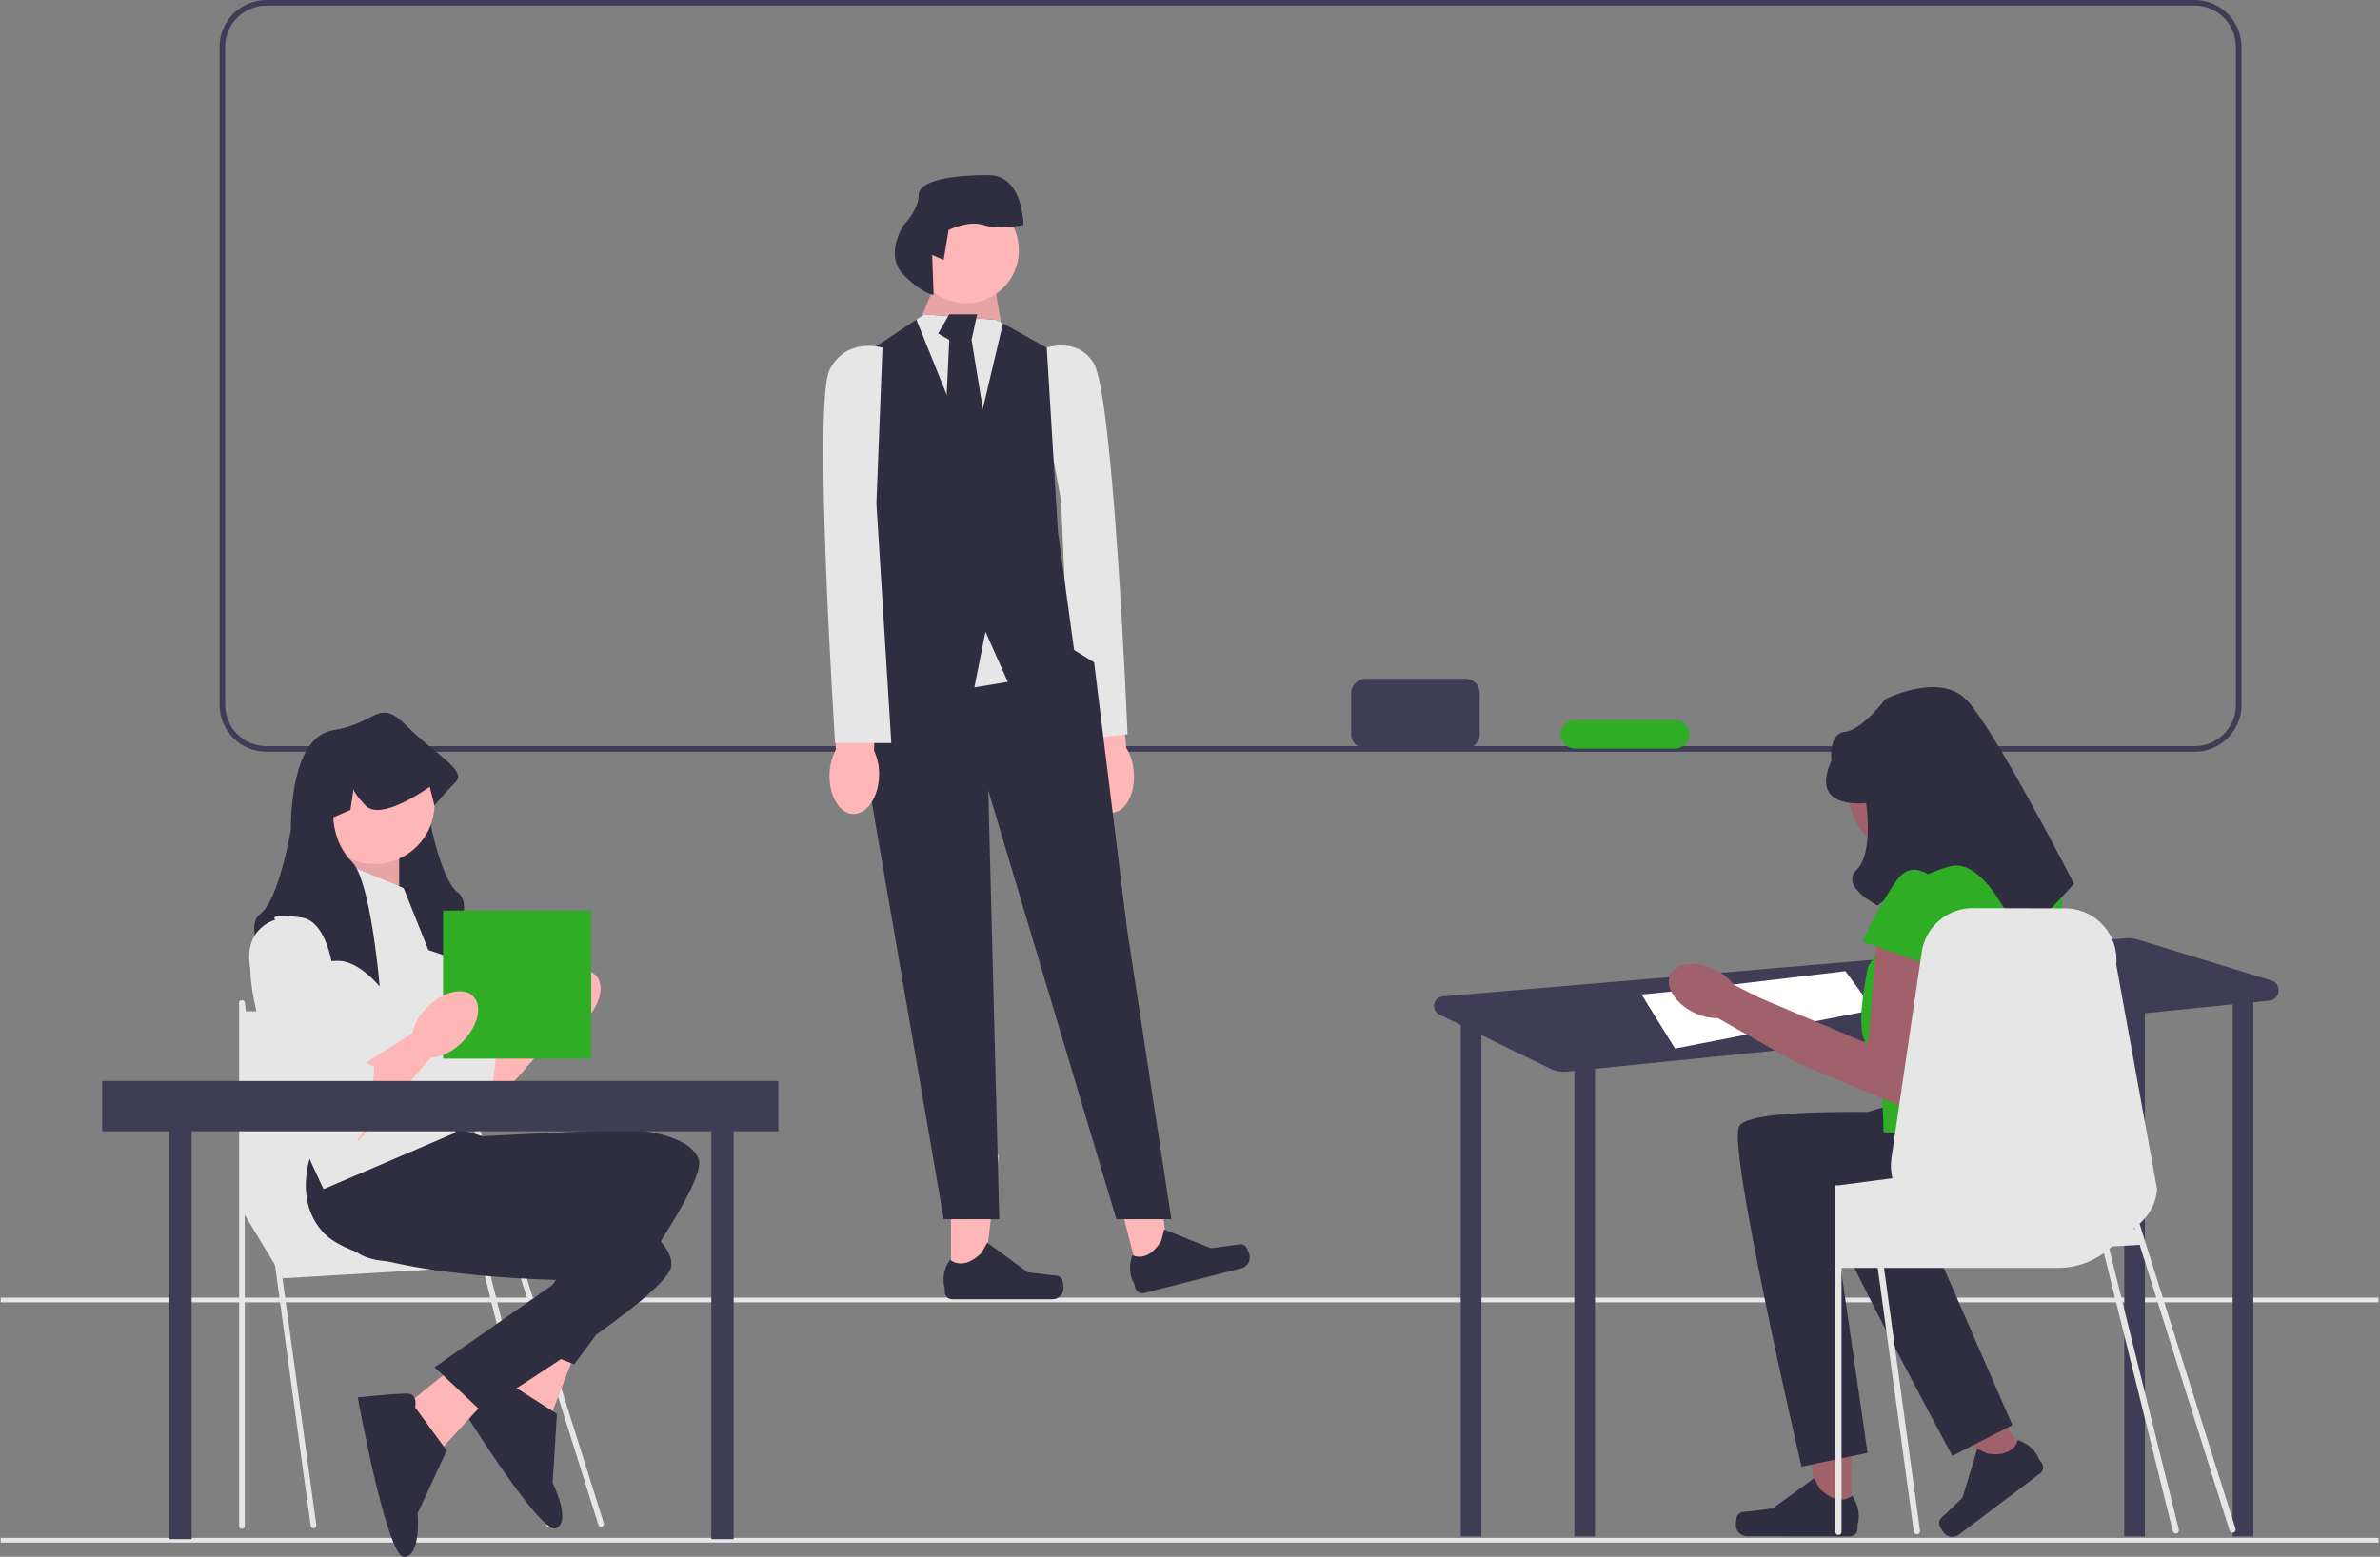 <svg xmlns="http://www.w3.org/2000/svg" xmlns:xlink="http://www.w3.org/1999/xlink" width="162" height="106" xml:space="preserve"><rect width="100%" height="100%" fill="#808080" stroke="none"/><defs><clipPath id="clip0"><rect x="180" y="594" width="162" height="106"></rect></clipPath></defs><g clip-path="url(#clip0)" transform="translate(-180 -594)"><path d="M149.335 51.185 18.088 51.185C16.329 51.185 14.898 49.754 14.898 47.994L14.898 3.19C14.898 1.431 16.329 0 18.088 0L149.335 0C151.095 0 152.526 1.431 152.526 3.19L152.526 47.994C152.526 49.754 151.095 51.185 149.335 51.185ZM18.088 0.38C16.539 0.38 15.278 1.641 15.278 3.19L15.278 47.994C15.278 49.544 16.539 50.804 18.088 50.804L149.335 50.804C150.885 50.804 152.145 49.544 152.145 47.994L152.145 3.19C152.145 1.641 150.885 0.38 149.335 0.38L18.088 0.38Z" fill="#3F3D56" transform="matrix(1 0 0 1 180.047 594)"></path><path d="M0 104.709 161.855 104.709 161.855 105.029-6.50052e-07 105.029Z" fill="#E6E6E6" transform="matrix(1 0 0 1 180.047 594)"></path><path d="M0 88.353 161.855 88.353 161.855 88.673-6.50052e-07 88.673Z" fill="#E6E6E6" transform="matrix(1 0 0 1 180.047 594)"></path><path d="M73.762 52.832C73.878 54.293 74.726 55.417 75.656 55.343 76.585 55.269 77.244 54.025 77.128 52.564 77.089 51.979 76.911 51.413 76.609 50.911L76.038 44.729 73.143 45.059 74.013 51.118C73.794 51.661 73.707 52.249 73.762 52.832Z" fill="#FFB6B6" transform="matrix(1 0 0 1 180.047 594)"></path><path d="M70.303 23.989C70.303 23.989 73.01 22.556 74.382 24.697 75.755 26.838 76.702 49.996 76.702 49.996L72.898 50.402 72.177 34.084 70.303 23.989Z" fill="#E6E6E6" transform="matrix(1 0 0 1 180.047 594)"></path><path d="M64.685 87.144 66.889 87.144 67.937 78.644 64.685 78.644 64.685 87.144Z" fill="#FFB6B6" transform="matrix(1 0 0 1 180.047 594)"></path><path d="M72.236 87.094 72.236 87.094C72.304 87.21 72.34 87.583 72.34 87.717L72.34 87.717C72.34 88.13 72.005 88.465 71.592 88.465L64.767 88.465C64.486 88.465 64.257 88.237 64.257 87.955L64.257 87.671C64.257 87.671 63.92 86.817 64.615 85.764 64.615 85.764 65.479 86.589 66.77 85.298L67.15 84.608 69.906 86.623 71.433 86.811C71.767 86.852 72.064 86.805 72.236 87.094L72.236 87.094Z" fill="#2F2E41" transform="matrix(1 0 0 1 180.047 594)"></path><path d="M77.438 86.779 79.573 86.234 78.485 77.739 75.334 78.544 77.438 86.779Z" fill="#FFB6B6" transform="matrix(1 0 0 1 180.047 594)"></path><path d="M84.741 84.862 84.741 84.862C84.836 84.957 84.964 85.31 84.997 85.44L84.997 85.44C85.099 85.84 84.858 86.248 84.457 86.35L77.845 88.039C77.572 88.109 77.294 87.944 77.224 87.671L77.154 87.396C77.154 87.396 76.615 86.652 77.028 85.46 77.028 85.46 78.069 86.044 79.001 84.474L79.199 83.712 82.367 84.983 83.894 84.787C84.228 84.744 84.503 84.624 84.741 84.862L84.741 84.862Z" fill="#2F2E41" transform="matrix(1 0 0 1 180.047 594)"></path><path d="M62.862 22.162 62.757 21.403 63.999 18.37 67.412 17.991 68.148 22.333 62.862 22.162Z" fill="#FFB6B6" transform="matrix(1 0 0 1 180.047 594)"></path><path d="M62.862 22.162 62.757 21.403 63.999 18.37 67.412 17.991 68.148 22.333 62.862 22.162Z" fill="#000000" fill-opacity="0.1" transform="matrix(1 0 0 1 180.047 594)"></path><path d="M58.881 43.583 57.364 47.753 58.502 50.028 64.189 83.013 67.97 83.013 67.222 53.819 75.942 83.013 79.684 83.013 76.675 63.298 74.426 45.099 73.061 44.257 66.464 40.55 58.881 43.583Z" fill="#2F2E41" transform="matrix(1 0 0 1 180.047 594)"></path><path d="M68.549 46.426 66.274 46.805 63.241 39.602 70.066 39.602 68.549 46.426Z" fill="#E6E6E6" transform="matrix(1 0 0 1 180.047 594)"></path><path d="M73.099 44.531 68.549 46.426 67.032 43.014 66.274 46.805 58.312 44.242 59.45 39.602 58.312 24.436 62.327 21.76 62.862 21.403 67.791 21.782 68.223 22.017 71.203 23.678 71.961 36.19 73.099 44.531Z" fill="#2F2E41" transform="matrix(1 0 0 1 180.047 594)"></path><path d="M68.223 22.017 66.085 31.071 62.327 21.76 62.862 21.403 67.791 21.782 68.223 22.017Z" fill="#E6E6E6" transform="matrix(1 0 0 1 180.047 594)"></path><path d="M64.568 21.403 63.81 22.709 64.568 23.145 64.189 31.095 65.706 33.157 67.222 30.109 66.085 23.145 66.464 21.403 64.568 21.403Z" fill="#2F2E41" transform="matrix(1 0 0 1 180.047 594)"></path><path d="M69.307 17.043C69.307 19.032 67.695 20.645 65.706 20.645 63.716 20.645 62.104 19.032 62.104 17.043 62.104 15.054 63.716 13.441 65.706 13.441 67.695 13.441 69.307 15.054 69.307 17.043Z" fill="#FFB6B6" transform="matrix(1 0 0 1 180.047 594)"></path><path d="M63.404 17.359 64.182 17.699 64.522 15.661C64.522 15.661 65.88 14.982 66.899 15.321 67.918 15.661 69.616 15.321 69.616 15.321 69.616 15.321 69.616 11.925 67.239 11.925 64.861 11.925 62.484 12.264 62.484 13.283 62.484 14.302 61.465 15.321 61.465 15.321 61.465 15.321 60.106 17.359 61.465 18.718 62.823 20.076 63.503 20.076 63.503 20.076L63.404 17.359Z" fill="#2F2E41" transform="matrix(1 0 0 1 180.047 594)"></path><path d="M56.415 52.726C56.375 54.191 57.099 55.398 58.031 55.423 58.963 55.448 59.751 54.281 59.79 52.816 59.814 52.231 59.697 51.649 59.45 51.118L59.539 44.91 56.624 44.93 56.846 51.048C56.571 51.565 56.422 52.14 56.415 52.726Z" fill="#FFB6B6" transform="matrix(1 0 0 1 180.047 594)"></path><path d="M60.02 23.671C60.02 23.671 57.556 22.913 56.419 25.188 55.281 27.462 56.798 50.59 56.798 50.59L60.623 50.59 59.608 34.287 60.02 23.671Z" fill="#E6E6E6" transform="matrix(1 0 0 1 180.047 594)"></path><path d="M154.557 66.757 145.367 63.944C145.163 63.882 144.95 63.859 144.738 63.877L98.161 67.841C97.497 67.897 97.33 68.793 97.929 69.085L99.421 69.812 99.381 69.812 99.381 104.607 100.787 104.607 100.787 70.478 105.463 72.755C105.821 72.93 106.22 73.001 106.616 72.961L107.114 72.911 107.114 104.607 108.519 104.607 108.519 72.769 144.545 69.13 144.545 104.607 145.95 104.607 145.95 68.988 151.925 68.384 151.925 104.607 153.331 104.607 153.331 68.242 154.421 68.132C155.186 68.055 155.292 66.982 154.557 66.757Z" fill="#3F3D56" transform="matrix(1 0 0 1 180.047 594)"></path><path d="M111.683 67.703C112.561 67.703 125.565 66.121 125.565 66.121L127.499 68.757 113.967 71.393 111.683 67.703Z" fill="#FFFFFF" transform="matrix(1 0 0 1 180.047 594)"></path><path d="M125.955 103.256 123.696 103.251 122.636 94.535 125.97 94.541 125.955 103.256Z" fill="#A0616A" transform="matrix(1 0 0 1 180.047 594)"></path><path d="M118.214 103.191 118.214 103.191C118.144 103.309 118.106 103.692 118.106 103.829L118.106 103.829C118.105 104.253 118.448 104.597 118.871 104.598L125.868 104.61C126.157 104.61 126.392 104.376 126.392 104.087L126.393 103.796C126.393 103.796 126.74 102.921 126.029 101.841 126.029 101.841 125.142 102.684 123.821 101.358L123.432 100.651 120.603 102.712 119.037 102.902C118.695 102.944 118.391 102.894 118.214 103.191L118.214 103.191Z" fill="#2F2E41" transform="matrix(1 0 0 1 180.047 594)"></path><path d="M138.081 99.202 136.298 100.547 130.264 94.311 132.895 92.327 138.081 99.202Z" fill="#A0616A" transform="matrix(1 0 0 1 180.047 594)"></path><path d="M131.943 103.769 131.943 103.769C131.958 103.904 132.157 104.228 132.239 104.337L132.239 104.337C132.491 104.671 132.966 104.737 133.3 104.485L138.82 100.321C139.048 100.149 139.093 99.825 138.922 99.597L138.748 99.367C138.748 99.367 138.5 98.47 137.296 98.043 137.296 98.043 137.1 99.237 135.268 98.98L134.539 98.655 133.54 101.966 132.42 103.05C132.174 103.287 131.906 103.43 131.943 103.769L131.943 103.769Z" fill="#2F2E41" transform="matrix(1 0 0 1 180.047 594)"></path><path d="M133.359 54.154C133.359 56.237 131.67 57.926 129.587 57.926 127.503 57.926 125.814 56.237 125.814 54.154 125.814 52.07 127.503 50.381 129.587 50.381 131.67 50.381 133.359 52.07 133.359 54.154Z" fill="#A0616A" transform="matrix(1 0 0 1 180.047 594)"></path><path d="M133.003 75.905C133.003 75.905 119.114 75.119 118.328 76.691 117.541 78.263 122.578 99.862 122.578 99.862L127.071 98.92 124.879 83.767C124.879 83.767 136.47 86.837 138.042 83.168 139.615 79.499 139.162 78.132 139.162 78.132L133.003 75.905Z" fill="#2F2E41" transform="matrix(1 0 0 1 180.047 594)"></path><path d="M136.562 73.265C136.562 73.265 122.959 76.181 122.617 77.906 122.275 79.63 132.846 99.127 132.846 99.127L136.93 97.03 130.807 82.996C130.807 82.996 142.797 82.891 143.343 78.936 143.889 74.982 143.091 73.784 143.091 73.784L136.562 73.265Z" fill="#2F2E41" transform="matrix(1 0 0 1 180.047 594)"></path><path d="M138.114 58.477 131.579 58.477 127.107 65.815C127.107 65.815 126.059 70.557 127.107 71.069 128.155 71.581 128.155 77.084 128.155 77.084L139.162 78.132C139.162 78.132 140.735 61.622 140.21 60.05 139.686 58.477 138.114 58.477 138.114 58.477Z" fill="#2FAD25" transform="matrix(1 0 0 1 180.047 594)"></path><path d="M127.762 63.325 127.107 71.069 119.738 67.941 117.979 67.057C117.634 66.608 117.187 66.247 116.675 66.006 115.402 65.386 114.049 65.54 113.654 66.35 113.259 67.16 113.971 68.32 115.245 68.94 115.75 69.195 116.31 69.326 116.876 69.32L122.022 72.243 122.028 72.231 122.051 72.272 130.121 75.643 131.978 65.478 127.762 63.325Z" fill="#A0616A" transform="matrix(1 0 0 1 180.047 594)"></path><path d="M126.976 54.677C126.976 54.677 123.045 55.201 124.617 51.794 124.617 51.794 124.378 49.948 125.546 49.823 126.714 49.698 128.286 47.601 128.286 47.601 128.286 47.601 131.891 45.767 133.758 47.601 135.624 49.436 141.128 60.181 141.128 60.181L137.459 64.112C137.459 64.112 135.253 58.313 132.687 58.985 130.121 59.656 127.762 61.659 127.762 61.659 127.762 61.659 125.158 60.356 126.329 59.22 127.5 58.084 126.976 54.677 126.976 54.677Z" fill="#2F2E41" transform="matrix(1 0 0 1 180.047 594)"></path><path d="M132.217 60.443C132.217 60.443 130.383 58.084 129.072 59.919 127.762 61.753 126.714 64.112 126.714 64.112L131.955 65.946 132.217 60.443Z" fill="#2FAD25" transform="matrix(1 0 0 1 180.047 594)"></path><path d="M152.118 104.085 146.029 84.73 146.029 84.73 146.043 84.73 146.019 84.698 146.018 84.698 145.585 83.319 145.585 83.319C146.246 82.749 146.695 81.936 146.785 80.999L144.001 65.689C144.193 63.679 142.652 61.922 140.633 61.849L134.352 61.834C132.567 61.77 131.02 63.06 130.76 64.828L130.621 65.767 128.697 78.857C128.627 79.328 128.655 79.792 128.766 80.226L127.381 80.407 126.961 80.463 125.3 80.679 125.295 80.681 125.088 80.707 124.863 80.707 124.863 86.331 124.877 86.331 124.877 104.305C124.877 104.42 124.972 104.515 125.088 104.515 125.205 104.515 125.3 104.42 125.3 104.305L125.3 86.331 127.764 86.331 130.222 104.284C130.238 104.389 130.328 104.466 130.433 104.466 130.442 104.466 130.452 104.466 130.461 104.464 130.577 104.449 130.658 104.342 130.642 104.226L128.193 86.331 140.014 86.331C141.188 86.331 142.276 85.958 143.161 85.32L147.848 104.251C147.873 104.346 147.959 104.41 148.053 104.41 148.071 104.41 148.088 104.408 148.106 104.404 148.219 104.375 148.287 104.259 148.259 104.146L143.526 85.033C143.589 84.981 143.652 84.925 143.712 84.867L145.593 84.756 151.714 104.212C151.743 104.303 151.826 104.361 151.916 104.361 151.937 104.361 151.959 104.357 151.98 104.351 152.091 104.316 152.153 104.197 152.118 104.085ZM145.182 83.619C145.198 83.611 145.212 83.6 145.226 83.591L145.226 83.591 145.272 83.735 145.182 83.619Z" fill="#E6E6E6" transform="matrix(1 0 0 1 180.047 594)"></path><path d="M32.629 71.277 36.728 68.671 38.394 69.676 32.629 76.3 32.629 71.277Z" fill="#FFB6B6" transform="matrix(1 0 0 1 180.047 594)"></path><path d="M27.025 61.189C27.025 61.189 24.303 61.83 25.584 65.513 26.865 69.196 31.028 76.882 32.309 76.401 33.59 75.921 33.75 71.117 33.75 71.117 33.75 71.117 33.59 71.277 32.95 70.637 32.309 69.996 32.309 70.289 32.309 69.582 32.309 68.875 31.785 68.351 31.785 68.351L31.188 67.114C31.188 67.114 31.188 61.349 28.787 61.029 26.385 60.709 27.025 61.189 27.025 61.189Z" fill="#E6E6E6" transform="matrix(1 0 0 1 180.047 594)"></path><path d="M220.539 660.39C221.195 661.047 220.866 662.441 219.802 663.504 218.739 664.567 217.345 664.896 216.688 664.24 216.031 663.583 216.361 662.189 217.424 661.126 218.487 660.063 219.882 659.734 220.539 660.39Z" fill="#FFB6B6"></path><path d="M16.422 82.406 19.219 87.035 35.516 86.07 31.176 80.477 16.422 82.406Z" fill="#E6E6E6" transform="matrix(1 0 0 1 180.047 594)"></path><path d="M21.292 104.055C21.197 104.055 21.114 103.985 21.101 103.888L16.231 68.322C16.217 68.216 16.291 68.119 16.396 68.105 16.502 68.09 16.599 68.164 16.613 68.27L21.483 103.836C21.498 103.941 21.424 104.039 21.318 104.053 21.309 104.054 21.3 104.055 21.292 104.055Z" fill="#E6E6E6" transform="matrix(1 0 0 1 180.047 594)"></path><path d="M16.422 104.1C16.316 104.1 16.229 104.014 16.229 103.907L16.229 68.303C16.229 68.196 16.316 68.11 16.422 68.11 16.529 68.11 16.615 68.196 16.615 68.303L16.615 103.907C16.615 104.014 16.529 104.1 16.422 104.1Z" fill="#E6E6E6" transform="matrix(1 0 0 1 180.047 594)"></path><path d="M40.868 103.959C40.786 103.959 40.71 103.906 40.684 103.824L29.16 67.197C29.128 67.095 29.185 66.987 29.286 66.955 29.388 66.923 29.496 66.979 29.528 67.081L41.052 103.708C41.084 103.809 41.027 103.918 40.925 103.95 40.906 103.956 40.887 103.959 40.868 103.959Z" fill="#E6E6E6" transform="matrix(1 0 0 1 180.047 594)"></path><path d="M37.348 104.004C37.262 104.004 37.183 103.946 37.161 103.858L29.157 71.532C29.131 71.429 29.193 71.324 29.297 71.298 29.4 71.272 29.505 71.334 29.531 71.437L37.535 103.763C37.561 103.866 37.499 103.971 37.395 103.998 37.38 104.002 37.364 104.004 37.348 104.004Z" fill="#E6E6E6" transform="matrix(1 0 0 1 180.047 594)"></path><path d="M16.422 68.87 29.778 68.664 32.237 82.695 16.615 82.695 16.422 68.87Z" fill="#E6E6E6" transform="matrix(1 0 0 1 180.047 594)"></path><path d="M36.947 89.501 33.581 95.427 37.489 96.287 39.118 92.073 36.947 89.501Z" fill="#FFB6B6" transform="matrix(1 0 0 1 180.047 594)"></path><path d="M34.79 94.308C34.79 94.308 34.659 93.342 33.89 93.649 33.121 93.955 30.902 95.095 30.902 95.095 30.902 95.095 36.69 104.5 37.789 104.062 38.887 103.624 37.572 100.965 37.572 100.965L37.862 96.266 34.79 94.308Z" fill="#2F2E41" transform="matrix(1 0 0 1 180.047 594)"></path><path d="M22.061 78.002C22.061 78.002 20.86 83.527 24.543 85.448 28.226 87.37 40.796 82.646 40.796 82.646L35.031 91.284 39.035 92.894C39.035 92.894 48.162 80.885 47.521 78.963 46.881 77.042 42.557 76.882 42.557 76.882L32.789 77.362 30.227 76.561 22.061 78.002Z" fill="#2F2E41" transform="matrix(1 0 0 1 180.047 594)"></path><path d="M31.967 92.131 26.676 96.426 30.003 98.65 33.054 95.317 31.967 92.131Z" fill="#FFB6B6" transform="matrix(1 0 0 1 180.047 594)"></path><path d="M28.209 95.824C28.209 95.824 28.439 94.876 27.611 94.882 26.783 94.888 24.302 95.142 24.302 95.142 24.302 95.142 26.27 106.008 27.453 106 28.636 105.992 28.378 103.037 28.378 103.037L30.358 98.765 28.209 95.824Z" fill="#2F2E41" transform="matrix(1 0 0 1 180.047 594)"></path><path d="M22.286 76.004C22.286 76.004 19.157 80.713 21.889 83.843 24.62 86.973 38.047 87.147 38.047 87.147L29.535 93.094 32.677 96.051C32.677 96.051 45.549 88.186 45.651 86.163 45.754 84.141 41.785 82.418 41.785 82.418L32.512 79.311 30.417 77.633 22.286 76.004Z" fill="#2F2E41" transform="matrix(1 0 0 1 180.047 594)"></path><path d="M30.324 65.098C30.324 65.098 27.282 63.977 25.84 63.977 25.703 63.977 25.567 63.993 25.431 64.022 24.508 64.217 23.66 65.01 23.253 65.442 23.094 65.612 23.003 65.726 23.003 65.726 23.003 65.726 23.013 65.615 23.032 65.421 23.126 64.403 23.476 61.061 24.102 58.922 24.326 58.158 24.584 57.548 24.88 57.252 25.57 56.56 25.889 55.731 26.036 55.112 26.161 54.582 26.161 54.209 26.161 54.209L24.993 53.707 24.777 52.294C24.739 52.461 24.561 52.786 23.964 53.409 23.913 53.462 23.857 53.506 23.797 53.545 22.936 54.086 21.179 53.145 20.233 52.552 20.627 51.183 21.341 49.931 22.638 49.726 25.68 49.245 25.68 47.484 27.602 49.406 27.76 49.564 27.921 49.716 28.081 49.864 28.696 51.039 28.92 52.615 29 53.71 29.058 54.477 29.043 55.01 29.043 55.01 29.043 55.01 29.843 59.814 31.125 60.775 32.406 61.735 30.324 65.098 30.324 65.098Z" fill="#2F2E41" transform="matrix(1 0 0 1 180.047 594)"></path><path d="M24.399 57.412 22.236 60.586 27.122 61.895 27.122 57.412 24.399 57.412Z" fill="#FFB6B6" transform="matrix(1 0 0 1 180.047 594)"></path><path d="M24.399 57.412 22.236 60.586 27.122 61.895 27.122 57.412 24.399 57.412Z" fill="#000000" fill-opacity="0.1" transform="matrix(1 0 0 1 180.047 594)"></path><path d="M27.425 60.469 22.782 58.547C22.782 58.547 16.537 61.269 17.017 66.554 17.497 71.838 21.981 80.965 21.981 80.965L30.948 77.122 29.987 66.874 27.425 60.469Z" fill="#E6E6E6" transform="matrix(1 0 0 1 180.047 594)"></path><path d="M29.531 54.732C29.531 56.995 27.697 58.829 25.434 58.829 23.172 58.829 21.338 56.995 21.338 54.732 21.338 52.469 23.172 50.635 25.434 50.635 27.697 50.635 29.531 52.469 29.531 54.732Z" fill="#FFB6B6" transform="matrix(1 0 0 1 180.047 594)"></path><path d="M30.965 53.249C30.164 54.049 29.523 54.85 29.523 54.85L29.203 53.569C29.203 53.569 29.129 53.623 29 53.71 28.492 54.056 27.13 54.925 26.036 55.112 25.549 55.196 25.117 55.143 24.835 54.85 24.238 54.227 24.06 53.902 24.021 53.735L23.805 55.148 22.638 55.651C22.638 55.651 22.638 57.409 23.919 58.693 23.981 58.755 24.042 58.832 24.102 58.922 24.713 59.844 25.152 62.102 25.431 64.022 25.677 65.729 25.796 67.167 25.796 67.167 25.796 67.167 24.584 65.649 23.253 65.442 23.179 65.431 23.106 65.423 23.032 65.421 23.008 65.418 22.982 65.418 22.958 65.418 21.517 65.418 18.475 66.539 18.475 66.539 18.475 66.539 16.393 63.176 17.674 62.216 18.955 61.255 19.756 56.451 19.756 56.451 19.756 56.451 19.703 54.395 20.233 52.552 20.627 51.183 21.341 49.931 22.638 49.726 25.68 49.245 25.68 47.484 27.602 49.406 27.76 49.564 27.921 49.716 28.081 49.864 29.871 51.51 31.7 52.514 30.965 53.249Z" fill="#2F2E41" transform="matrix(1 0 0 1 180.047 594)"></path><path d="M11.475 74.743 12.996 74.743 12.996 104.793 11.475 104.793Z" fill="#3F3D56" transform="matrix(1 0 0 1 180.047 594)"></path><path d="M48.371 74.743 49.892 74.743 49.892 104.793 48.371 104.793Z" fill="#3F3D56" transform="matrix(1 0 0 1 180.047 594)"></path><path d="M30.113 62.001 40.193 62.001 40.193 72.081 30.113 72.081Z" fill="#2FAD25" transform="matrix(1 0 0 1 180.047 594)"></path><path d="M24.303 72.718 28.401 70.112 30.067 71.117 24.303 77.741 24.303 72.718Z" fill="#FFB6B6" transform="matrix(1 0 0 1 180.047 594)"></path><path d="M18.698 62.63C18.698 62.63 15.976 63.271 17.257 66.954 18.538 70.637 22.702 78.323 23.983 77.842 25.264 77.362 25.424 72.558 25.424 72.558 25.424 72.558 25.264 72.718 24.623 72.078 23.983 71.437 23.983 71.73 23.983 71.023 23.983 70.316 23.459 69.793 23.459 69.793L22.862 68.555C22.862 68.555 22.862 62.791 20.46 62.47 18.058 62.15 18.698 62.63 18.698 62.63Z" fill="#E6E6E6" transform="matrix(1 0 0 1 180.047 594)"></path><path d="M212.209 661.831C212.866 662.488 212.537 663.882 211.473 664.945 210.41 666.008 209.015 666.337 208.359 665.681 207.702 665.024 208.031 663.63 209.095 662.567 210.158 661.504 211.553 661.174 212.209 661.831Z" fill="#FFB6B6"></path><path d="M6.91 73.602 52.935 73.602 52.935 77.026 6.91 77.026Z" fill="#3F3D56" transform="matrix(1 0 0 1 180.047 594)"></path><path d="M99.697 46.215C100.235 46.215 100.672 46.652 100.672 47.191L100.672 49.994C100.672 50.533 100.235 50.97 99.697 50.97L92.899 50.97C92.361 50.97 91.924 50.533 91.924 49.994L91.924 47.191C91.924 46.652 92.361 46.215 92.899 46.215Z" fill="#3F3D56" transform="matrix(1 0 0 1 180.047 594)"></path><path d="M113.961 49.019C114.5 49.019 114.936 49.456 114.936 49.994L114.936 49.994C114.936 50.533 114.5 50.97 113.961 50.97L107.163 50.97C106.625 50.97 106.188 50.533 106.188 49.994L106.188 49.994C106.188 49.456 106.625 49.019 107.163 49.019Z" fill="#2FAD25" transform="matrix(1 0 0 1 180.047 594)"></path></g></svg>